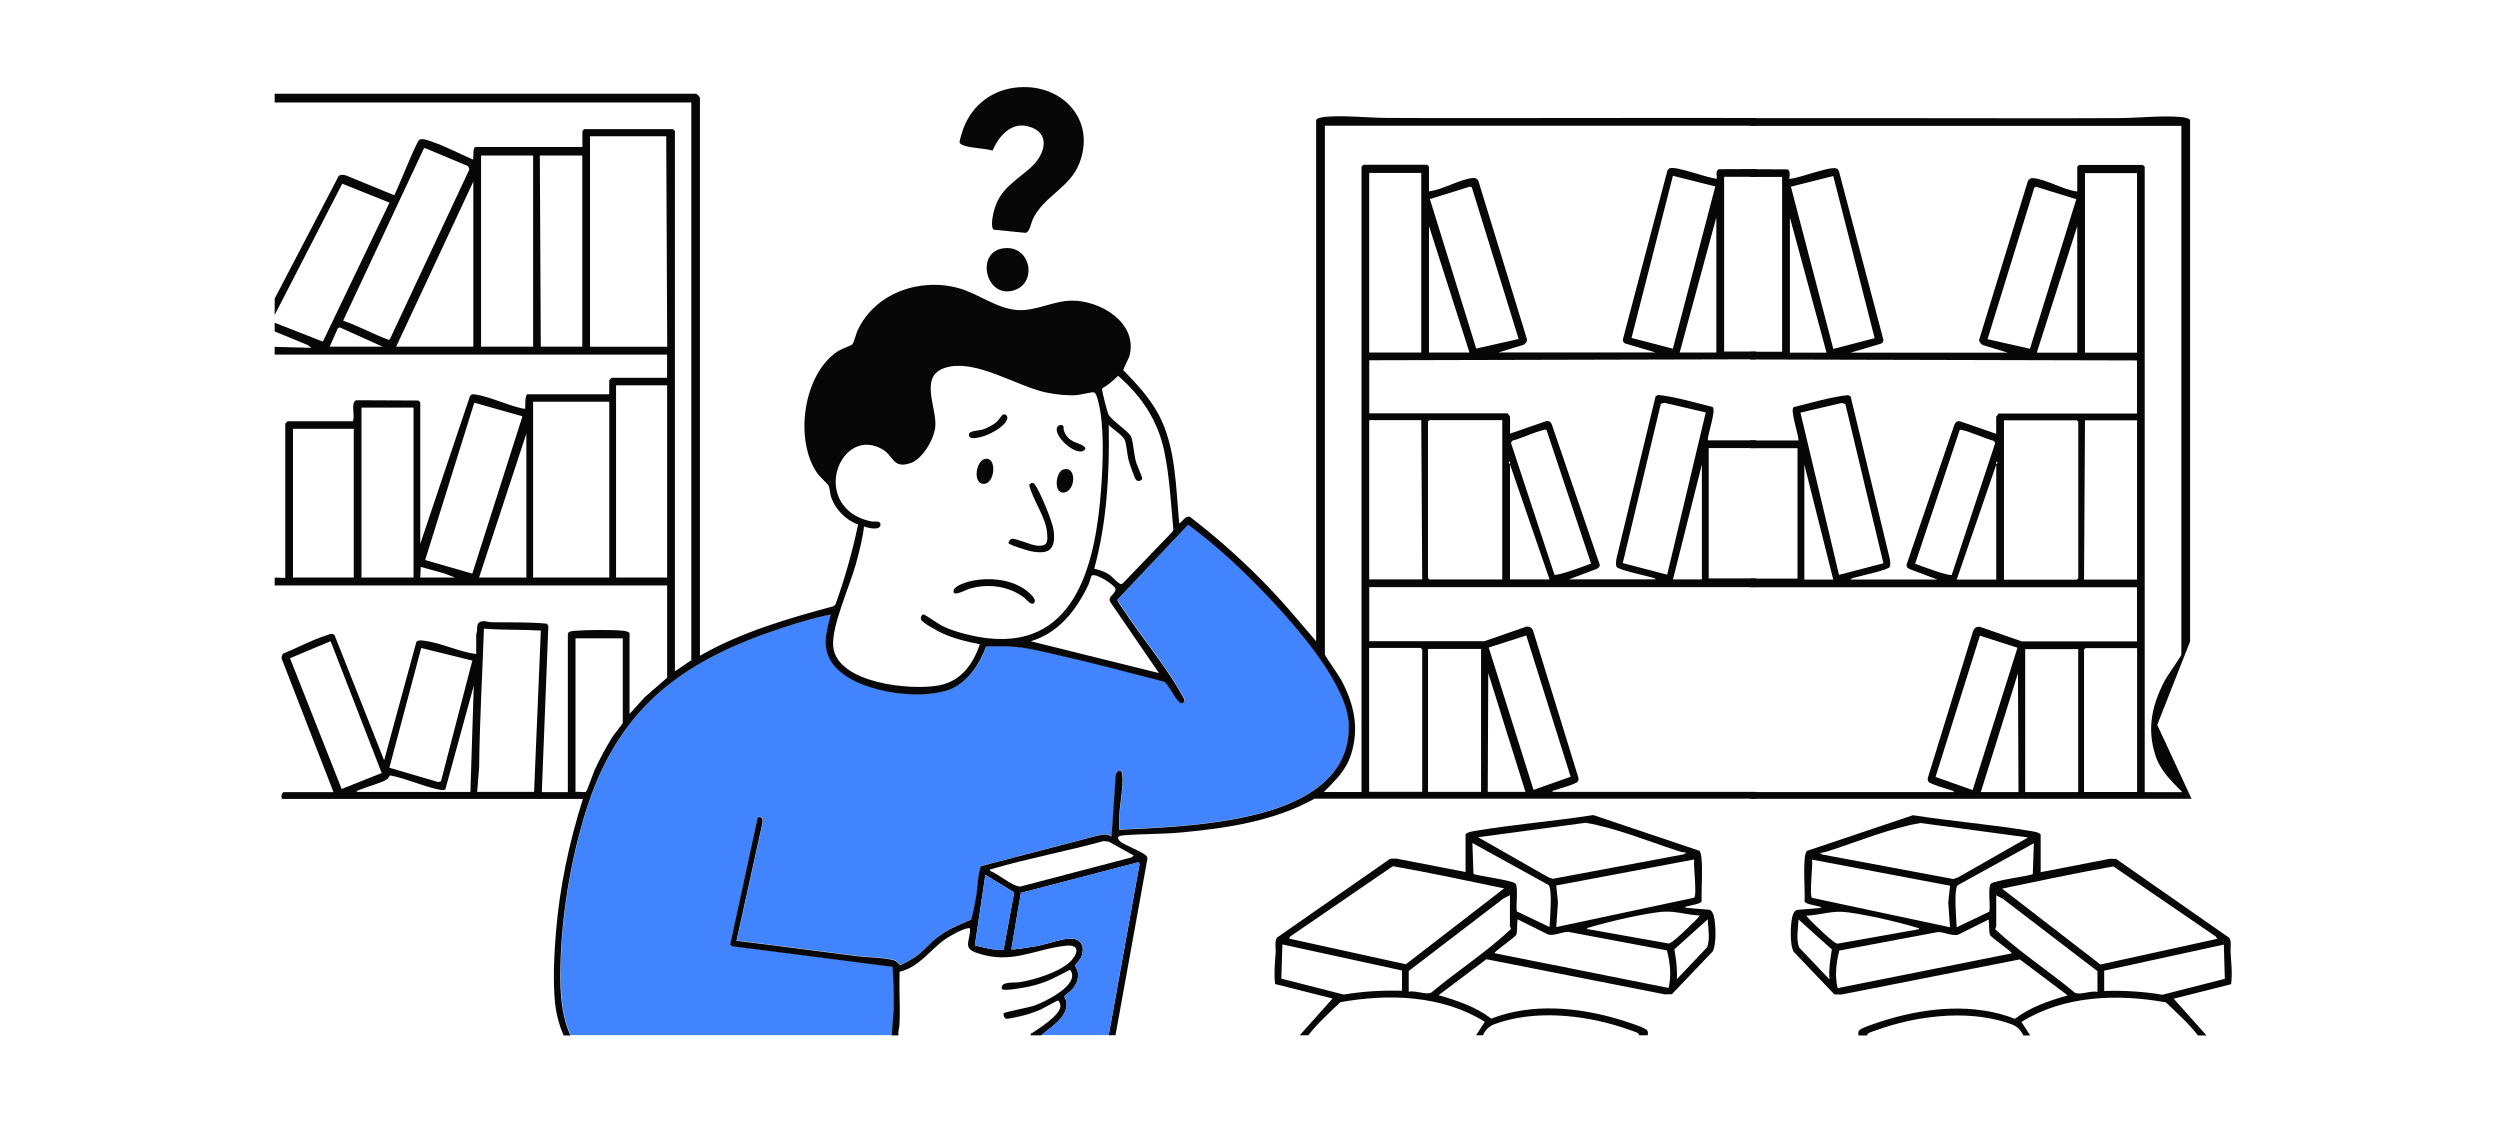 <svg width="392" height="176" viewBox="0 0 392 176" fill="none" xmlns="http://www.w3.org/2000/svg">
<rect width="392" height="176" fill="white"/>
<path d="M89.488 162.321C87.788 158.554 87.815 154.069 87.965 149.974C88.266 142.219 89.824 133.337 92.285 125.989C97.516 110.398 107.661 103.325 122.78 98.388C125.241 97.581 127.782 96.81 130.304 96.305C129.579 99.106 128.773 101.774 130.765 104.247C134.164 108.475 143.972 109.84 148.841 108.12C151.691 107.11 153.692 104.043 154.674 101.322C155.701 101.286 156.728 101.295 157.764 101.304C160.587 101.348 163.358 102.102 166.155 102.731C171.661 103.972 177.132 105.434 182.593 106.853C183.089 107.101 184.24 109.379 184.824 109.928C185.001 110.097 185.116 110.283 185.408 110.212C186.108 110.035 185.63 109.397 185.426 109.033C182.992 104.548 178.823 99.62 175.954 95.197C175.795 94.949 175.211 94.204 175.255 93.974L186.364 82.23C191.021 85.695 195.305 89.719 199.28 93.947C203.254 98.175 211.371 107.438 211.531 113.624C211.814 124.429 199.501 127.576 191.012 128.826C185.895 129.579 180.708 129.836 175.538 130.067C175.565 129.384 175.512 128.693 175.538 128.019C175.609 126.034 176.229 123.233 176.008 121.354C175.866 120.192 174.813 121.034 174.945 121.965L174.335 131.121C173.609 130.598 172.839 130.855 172.033 131.015L153.922 135.748C153.461 136.058 153.267 139.489 153.143 140.26C152.93 141.563 152.674 142.866 152.328 144.142C150.346 144.984 148.611 145.675 146.893 147.032C145.716 147.962 144.778 149.185 143.538 150.027C143.202 150.258 141.547 151.215 141.272 151.242C140.998 151.268 140.732 150.763 140.431 150.621C139.342 150.125 135.899 150.072 134.5 149.894C128.171 149.106 121.851 148.228 115.522 147.475L119.585 129.056C119.638 128.4 119.682 127.966 118.859 128.108L114.53 148.077L114.875 148.334L140.006 151.561C140.086 153.706 140.228 155.842 140.175 157.996L139.865 162.304H89.514L89.488 162.321Z" fill="#4184FD"/>
<path d="M43.068 14.697H108.927C109.228 14.582 109.75 15.193 109.75 15.38V102.819C116.23 99.114 123.471 96.996 130.659 95.064L130.995 94.789C132.482 90.694 133.651 86.501 134.553 82.238C132.624 81.564 130.96 79.853 130.313 77.921C130.136 77.389 130.11 76.556 129.933 76.175C129.809 75.891 128.508 74.73 128.136 74.19C124.515 68.951 125.932 58.634 131.384 55.062C131.898 54.725 133.412 54.211 133.642 53.989C133.863 53.777 134.261 52.261 134.474 51.8C137.236 45.888 144.326 43.468 150.425 45.215C153.453 46.083 156.365 48.423 159.578 48.618C162.464 48.795 165.146 47.164 168.041 47.138C172.511 47.102 178.398 50.559 177.123 55.745C176.99 56.285 176.087 57.81 176.149 58.049C178.194 60.158 180.248 62.348 181.655 64.963C184.39 70.059 184.364 76.432 184.904 82.078C185.506 81.768 185.798 80.802 186.603 81.05C191.171 84.551 195.456 88.425 199.421 92.599C201.847 95.161 204.069 97.891 206.37 100.55V18.863C206.37 18.535 207.37 18.358 207.654 18.331C210.725 18.038 214.363 18.473 217.488 18.491C228.084 18.553 238.777 18.491 249.391 18.5C258.039 18.5 266.688 18.482 275.327 18.5V19.714H207.742V102.606C207.742 102.846 209.973 105.966 210.336 106.666C212.301 110.415 213.16 114.058 211.867 118.242C211.071 120.804 209.406 122.346 207.592 124.181H213.487V26.131C213.487 26.131 213.717 25.865 213.788 25.83H223.764C223.835 25.865 224.065 26.105 224.065 26.131V29.996C226.199 29.774 228.969 28.055 230.988 27.904C231.359 27.877 231.643 28.028 231.811 28.365L239.45 53.254C239.45 53.617 239.158 53.936 238.848 54.087L234.962 55.266H259.606L254.879 53.874C254.596 53.759 254.446 53.546 254.463 53.236L261.447 26.752C261.536 26.592 261.651 26.432 261.837 26.379C262.979 26.034 267.715 27.948 269.211 28.019C269.29 28.019 268.865 26.752 269.538 26.53L275.336 26.503V27.718H270.344V55.124H275.336V56.338L214.7 56.489V64.812H236.396C236.396 64.812 236.777 65.282 236.777 65.344V67.994L242.46 66.026C242.929 65.947 243.203 66.212 243.354 66.629L250.834 88.522C250.878 88.894 250.63 89.054 250.338 89.213L246.001 90.844H259.606C259.527 90.614 258.942 90.534 258.695 90.463C257.889 90.233 253.702 89.338 253.481 88.877C253.304 88.513 253.41 87.902 253.481 87.503L259.597 62.135L259.996 61.922C262.882 62.25 265.714 63.119 268.538 63.81C269.122 64.298 267.75 68.136 267.777 69.04H275.336V70.254H267.927V90.694H275.336V92.059H214.7V100.541H232.767L239.282 98.272C239.795 98.175 240.141 98.387 240.371 98.831L247.506 121.982C247.541 122.16 247.514 122.328 247.435 122.496C247.222 122.94 244.496 123.64 243.841 123.897C243.681 123.959 243.389 123.941 243.425 124.163H275.327V125.226H206.14C199.802 128.754 192.446 129.853 185.276 130.527C182.257 130.811 179.15 130.731 176.202 130.979C175.627 131.032 174.981 131.147 175.521 131.812C176.061 132.477 179.495 133.629 179.832 134.312C179.894 134.427 179.929 134.551 179.911 134.684L174.91 162.321H173.848L178.69 135.446L178.46 135.216L160.074 140.011L158.578 148.848C158.728 148.999 162.021 148.449 162.544 148.352C164.031 148.077 166.527 147.164 167.881 147.173C169.563 147.173 170.121 148.485 169.59 149.956C169.422 150.417 168.598 151.286 168.581 151.374C168.563 151.463 168.979 152.137 169.023 152.571C169.112 153.581 168.793 154.308 168.191 155.07C167.935 155.389 166.89 156.125 166.899 156.214C166.899 156.409 167.173 156.737 167.217 157.109C167.51 159.52 164.819 160.965 163.278 162.339H161.614C161.543 162.002 161.8 162.019 161.986 161.886C163.128 161.098 166.076 159.272 166.27 157.836C166.306 157.605 166.12 156.932 165.916 156.887C165.766 156.852 163.597 158.119 163.119 158.323C162.048 158.775 160.933 159.148 159.799 159.387C159.428 159.467 158.02 159.795 157.79 159.742C157.489 159.671 157.241 159.094 157.401 158.873C157.542 158.678 161.384 157.951 162.066 157.721C163.65 157.18 169.315 154.503 167.89 152.199C167.731 151.95 167.642 152.145 167.465 152.234C165.208 153.369 163.907 154.149 161.313 154.707C160.676 154.84 157.365 155.478 157.091 155.07C156.843 153.812 158.959 154.149 159.853 154.007C162.198 153.626 165.757 152.544 167.58 150.993C168.855 149.912 169.643 148.024 167.147 148.29C162.145 148.813 158.543 151.348 153.028 149.371C150.93 148.618 152.134 147.474 152.089 145.772C152.089 145.515 152.134 145.524 151.859 145.542C151.036 145.577 148.982 146.739 148.256 147.235C145.822 148.919 144.176 151.64 141.06 152.367C141.033 153.244 141.033 154.131 141.033 155.008C141.051 156.843 141.139 158.749 141.042 160.61C141.015 161.177 140.785 161.745 140.883 162.347H139.82L140.13 158.04C140.192 155.886 140.051 153.75 139.962 151.605L114.831 148.378L114.486 148.121L118.815 128.151C119.638 128.01 119.594 128.444 119.54 129.1L115.477 147.519C121.807 148.272 128.127 149.149 134.456 149.938C135.855 150.116 139.298 150.169 140.387 150.665C140.697 150.807 140.953 151.303 141.228 151.286C141.502 151.268 143.158 150.302 143.494 150.071C144.733 149.229 145.672 148.006 146.849 147.075C148.566 145.728 150.301 145.037 152.284 144.186C152.629 142.909 152.886 141.615 153.098 140.304C153.222 139.532 153.417 136.093 153.877 135.792L171.989 131.059C172.785 130.899 173.556 130.642 174.29 131.165L174.901 122.009C174.768 121.078 175.822 120.227 175.963 121.397C176.185 123.276 175.565 126.077 175.494 128.063C175.468 128.745 175.521 129.437 175.494 130.11C180.664 129.88 185.851 129.623 190.968 128.869C199.457 127.629 211.77 124.473 211.487 113.668C211.327 107.481 203.396 98.414 199.235 93.991C195.075 89.568 190.976 85.739 186.32 82.273L175.211 94.018C175.167 94.239 175.751 94.993 175.91 95.241C178.769 99.655 182.939 104.583 185.382 109.077C185.585 109.449 186.063 110.079 185.364 110.256C185.072 110.336 184.957 110.141 184.78 109.972C184.205 109.414 183.045 107.136 182.549 106.896C177.088 105.487 171.617 104.016 166.111 102.775C163.323 102.146 160.543 101.383 157.719 101.348C156.692 101.33 155.657 101.321 154.63 101.366C153.638 104.087 151.638 107.154 148.796 108.164C143.928 109.884 134.12 108.519 130.721 104.291C128.729 101.809 129.534 99.15 130.26 96.349C127.737 96.854 125.197 97.625 122.736 98.432C107.617 103.369 97.472 110.442 92.241 126.033C89.78 133.381 88.222 142.262 87.921 150.018C87.762 154.113 87.735 158.598 89.444 162.365H88.381C87.655 160.708 87.204 158.944 87.018 157.144C86.682 153.75 86.894 149.664 87.168 146.242C87.744 139.116 89.249 132.06 91.4 125.271H44.351C43.953 125.271 44.156 124.207 44.502 124.207H52.291L44.227 103.431C44.059 103.076 44.183 102.757 44.422 102.474C46.555 101.623 48.839 100.373 51.008 99.681C51.486 99.531 52.052 99.159 52.46 99.593L60.232 119.208L65.286 100.648C65.596 100.302 66.136 100.417 66.543 100.47C69.146 100.789 72.014 102.225 74.669 102.553V99.451C75.041 98.644 74.413 97.581 75.661 97.412C76.165 97.341 76.546 97.554 77.006 97.563C79.91 97.616 82.822 97.51 85.708 97.785L85.982 98.121L84.956 124.207H89.036V99.451C89.036 99.008 89.683 98.946 90.01 98.919C91.878 98.76 96.065 98.707 97.879 98.919C98.083 98.946 98.712 99.114 98.712 99.3V111.94L101.048 109.361L104.607 106.258V91.802H43.068V90.587C43.271 90.525 44.732 90.667 44.732 90.587V66.434C44.732 66.434 45.086 66.053 45.112 66.053H55.319C55.735 65.246 54.912 63.039 55.877 62.756L65.596 62.8C65.667 62.835 65.897 63.075 65.897 63.101V85.278L73.687 62.117C73.917 61.816 74.023 61.789 74.395 61.834C76.599 62.117 79.503 63.509 81.76 64.014C81.963 64.058 82.158 64.112 82.371 64.085C82.353 63.748 82.282 61.816 82.751 61.816H95.525V59.618C95.525 59.618 95.879 59.237 95.906 59.237H104.598V55.603H43.068V54.388L48.813 54.539L48.264 54.105L43.068 51.968V50.603L50.627 53.564L61.073 31.768L53.663 28.808L43.068 49.389V46.819L53.115 27.576C53.442 27.337 53.903 27.398 54.266 27.514L61.825 30.616C62.356 29.606 65.331 22.125 65.755 21.912C66.295 21.646 67.083 22.001 67.614 22.178C69.845 22.922 71.996 24.084 74.156 25.014C74.324 24.695 74.05 23.047 74.607 23.047H91.32V20.547C91.32 20.547 91.55 20.281 91.621 20.246H105.528C105.598 20.281 105.829 20.52 105.829 20.547V105.257L108.396 103.519V16.062H43.068V14.697ZM104.457 21.362H92.515V54.371H104.616L104.465 21.362H104.457ZM53.805 50.276C56.239 51.109 58.541 52.421 60.975 53.289L61.144 53.165L73.598 26.556L73.404 26.051L66.605 23.206L66.437 23.33L53.805 50.285V50.276ZM83.592 24.385H75.431V54.362H83.592V24.385ZM91.302 24.385H84.646L84.796 54.362H91.302V24.385ZM222.853 27.115H214.691V55.275H222.853V27.115ZM268.963 29.233L262.315 27.567L255.826 52.988L262.306 54.672L268.954 29.242L268.963 29.233ZM74.218 54.362V28.471L62.117 54.362H74.218ZM238.122 53.156L230.784 29.384L230.51 29.26L224.207 31.21L231.474 54.654L238.113 53.156H238.122ZM269.122 55.275V34.082L263.377 55.275H269.122ZM230.412 55.275L224.065 35.438V55.275H230.412ZM51.69 54.362H60.002L53.265 51.33L52.973 51.481L51.69 54.353V54.362ZM153.603 101.002C151.629 100.639 149.637 100.142 147.805 99.318C147.194 99.043 144.547 97.643 144.406 97.111C144.326 96.81 144.485 96.393 144.786 96.331C144.955 96.296 147.265 97.909 147.761 98.157C149.735 99.123 152.727 99.832 154.913 100.08C169.059 101.649 171.865 87.529 172.662 76.556C172.945 72.674 173.201 66.514 172.166 62.827C172.06 62.454 171.891 61.621 171.502 61.515C171.227 61.444 169.377 61.913 168.82 61.958C167.395 62.055 165.721 61.869 164.323 61.603C159.507 60.69 153.019 56.152 148.203 57.668C143.99 58.989 146.999 64.014 146.645 67.01C146.415 68.933 144.645 72 142.733 72.63C139.98 73.534 140.121 71.477 138.395 70.467C133.128 67.391 128.862 74.748 132.243 79.207C133.341 80.651 134.899 81.405 136.651 81.759C137.112 81.848 138.015 81.6 138.059 82.176C138.147 83.284 136.103 82.796 135.483 82.548C135.253 84.507 134.722 86.537 134.199 88.451C133.261 91.89 130.331 98.237 130.65 101.392C131.234 107.171 142.936 108.324 147.292 107.455C150.717 106.772 152.576 104.149 153.638 101.011L153.603 101.002ZM175.423 91.403C175.53 91.474 175.627 91.58 175.769 91.589L176.052 91.474L183.842 83.364L183.983 83.053C183.594 78.932 183.399 74.775 182.549 70.715C181.549 65.947 178.973 62.073 175.308 58.918C174.565 59.68 173.786 60.336 172.865 60.877C172.777 60.983 172.812 61.089 172.821 61.213C172.847 61.55 173.653 64.715 173.786 64.954C174.361 65.982 177.034 67.675 177.362 68.481C177.707 69.332 177.796 71.282 178.123 72.417C178.256 72.878 179.141 74.872 179.115 75.014C179.053 75.377 178.486 75.564 178.15 75.262C177.893 75.032 177.07 72.576 176.946 72.08C176.733 71.247 176.618 69.457 176.326 68.916C175.937 68.18 174.458 67.267 173.848 66.629C173.989 74.198 173.573 81.866 171.573 89.187C172.299 89.338 172.998 89.55 173.644 89.914C174.335 90.304 174.857 91.031 175.406 91.394L175.423 91.403ZM104.607 60.425H96.596V90.552H104.607V60.425ZM95.534 62.995H83.592V90.552H95.534V62.995ZM81.919 65.273L74.368 63.146L66.667 87.813L74.059 89.94L81.919 65.273ZM267.449 64.67L261.005 63.163L260.421 63.305L254.454 88.292L261.412 90.109L267.458 64.679L267.449 64.67ZM64.844 63.908H56.682V90.552H64.844V63.908ZM222.853 65.876H214.691V90.853H223.003L222.853 65.876ZM235.555 65.876H224.136C224.136 65.876 223.906 66.088 223.906 66.106V90.632C223.906 90.632 224.118 90.862 224.136 90.862H235.555V65.885V65.876ZM55.469 67.232H45.944V90.552H55.469V67.232ZM242.495 67.4C242.15 67.099 237.936 68.987 237.166 69.084L236.918 69.43L243.735 90.1C244.089 90.401 248.754 88.646 249.471 88.363L242.495 67.418V67.4ZM82.53 90.552V67.994L75.121 90.552H82.53ZM236.759 72.683C236.865 72.47 236.662 72.275 236.609 72.382C236.502 72.594 236.706 72.789 236.759 72.683ZM242.964 90.853L236.768 72.834V90.853H242.964ZM266.856 90.853V72.834L262.324 90.853H266.856ZM65.897 90.552H71.341L69.641 89.905L65.977 88.886L65.897 90.552ZM181.726 105.54L174.131 94.452C173.476 93.521 175.22 93.025 174.857 92.227C174.574 91.607 171.732 89.781 171.166 90.268C171.112 90.313 170.803 91.394 170.67 91.669C168.784 95.648 166.014 99.256 161.623 100.55L181.735 105.54H181.726ZM74.82 124.163H83.743L84.805 98.875C81.84 98.698 78.848 98.804 75.882 98.573C75.634 105.815 75.209 113.057 75.13 120.307L74.82 124.163ZM239.317 99.646L233.431 101.534L240.459 123.853L246.275 121.796L239.317 99.637V99.646ZM97.649 100.089H90.24V124.163C90.594 124.092 91.674 124.278 91.887 124.145C92.037 124.048 93.011 121.238 93.241 120.733C94.038 119.004 94.985 117.231 95.985 115.609C96.242 115.193 97.649 113.482 97.649 113.34V100.089ZM51.831 100.541L45.475 103.209L53.575 123.711L59.851 121.211L51.84 100.541H51.831ZM74.059 103.581L66.047 101.605L61.055 120.378L68.73 122.629L69.146 122.505L74.059 103.581ZM223.003 124.163V101.826C223.003 101.826 222.791 101.596 222.773 101.596H214.682V124.154H222.994L223.003 124.163ZM232.227 101.756H223.915V124.163H232.227V101.756ZM239.185 124.163L233.36 105.54L233.28 124.163H239.176H239.185ZM73.758 124.163L74.289 107.508L69.827 123.791C69.482 123.994 68.898 123.817 68.517 123.737C66.109 123.206 63.622 122.044 61.161 121.584C60.922 121.885 60.878 122.106 60.488 122.319C59.532 122.833 57.736 123.303 56.629 123.755C56.425 123.835 55.947 123.941 55.912 124.172H73.758V124.163ZM177.796 134.161L173.857 131.972L173.042 131.883C167.271 133.47 161.216 134.587 155.489 136.271C155.267 136.333 155.223 136.182 155.267 136.572C156.515 136.98 158.817 139.08 160.021 139.001L177.406 134.445L177.787 134.152L177.796 134.161ZM159.021 139.931L154.506 137.184L152.859 148.219C154.32 148.618 155.825 148.99 157.356 148.972L159.021 139.931Z" fill="#070708"/>
<path d="M203.803 162.321L208.946 156.568L199.943 154.299C199.722 152.659 199.917 151.002 200.023 149.371C200.067 148.68 199.837 147.51 200.236 147.013L217.975 134.648L218.975 134.631L229.801 136.731V130.899C229.801 130.474 231.235 130.296 231.563 130.243C237.6 129.233 243.77 128.754 249.825 127.797L266.467 133.399C267.201 134.161 266.706 139.993 266.821 141.323C266.679 141.739 265.165 141.926 264.696 142.076C264.537 142.129 264.236 142.112 264.271 142.333L267.971 142.643C268.432 142.723 268.635 143.282 268.742 143.689C269.042 144.886 269.175 148.192 268.511 149.229L262.156 155.886L261.067 155.921L233.068 150.408L225.57 156.045C228.491 156.887 231.395 157.853 233.838 159.724C240.194 157.224 247.541 157.933 253.959 159.866C254.782 160.114 257.597 161 258.137 161.434C258.473 161.7 258.393 161.966 258.376 162.33H257.013C257.048 161.913 256.057 161.691 255.729 161.567C249.515 159.289 241.637 158.261 235.237 160.282C233.873 160.716 233.209 160.973 232.51 162.33H231.448L232.811 160.211C226.119 156.045 217.745 155.779 210.168 157.144C208.433 158.811 206.609 160.433 205.14 162.33H203.776L203.803 162.321ZM264.431 133.7C263.908 133.673 263.386 133.514 262.89 133.354C258.216 131.83 253.436 129.853 248.639 129.011L231.775 131.28L242.805 137.565L243.496 137.795L264.015 133.957L264.431 133.7ZM242.964 145.356C243.026 144.221 243.451 139.444 242.814 138.77L230.873 132.184L231.041 137.015C231.262 137.272 236.998 137.981 237.609 138.531C238.122 138.983 237.653 142.085 237.848 142.909L242.964 145.356ZM265.643 134.764L244.018 138.85L244.292 141.5L244.018 145.365L265.643 140.756C266.112 140.428 265.502 135.641 265.643 134.773V134.764ZM235.856 139.302C230.058 138.096 224.225 136.847 218.4 135.818L202.325 146.827L202.13 147.173L220.436 151.197L235.847 139.302H235.856ZM236.759 140.366L235.715 140.906L220.887 152.252V155.505C221.87 155.248 223.64 156.045 224.419 155.638C228.5 152.234 233.015 149.336 236.892 145.701C236.945 145.48 236.759 145.338 236.759 145.285V140.366ZM266.546 143.548C264.758 143.503 262.82 142.865 261.031 142.945C258.455 143.051 251.852 144.602 249.276 145.409C249.117 145.462 248.816 145.444 248.851 145.666L261.616 147.935C261.881 147.908 262.032 147.776 262.235 147.634C263.023 147.084 264.422 145.701 265.183 144.983C265.661 144.54 266.139 144.053 266.537 143.548H266.546ZM261.385 149.025L245.903 146.118C244.868 146.127 243.805 146.756 242.77 146.543L237.972 144.159C237.83 144.753 237.954 146.109 237.742 146.579C237.556 146.987 234.201 149.265 234.343 149.46L261.633 154.911C262.102 152.978 261.864 150.94 261.377 149.034L261.385 149.025ZM262.926 153.537L267.679 148.529C268.184 147.12 267.821 145.595 267.768 144.15L262.545 148.848C262.802 150.408 263.041 151.95 262.926 153.537ZM219.825 152.172L201.077 148.086L200.917 153.448L210.699 155.948C213.717 155.434 216.771 155.265 219.834 155.354V152.172H219.825Z" fill="#070708"/>
<path d="M163.278 162.321C164.81 160.947 167.51 159.502 167.217 157.091C167.173 156.719 166.908 156.391 166.899 156.196C166.899 156.108 167.943 155.372 168.191 155.053C168.793 154.291 169.112 153.564 169.023 152.553C168.988 152.119 168.572 151.454 168.581 151.357C168.59 151.259 169.422 150.408 169.59 149.938C170.121 148.467 169.563 147.164 167.881 147.155C166.527 147.155 164.031 148.059 162.544 148.334C162.021 148.432 158.728 148.981 158.578 148.831L160.074 139.993L178.46 135.198L178.69 135.429L173.848 162.303H163.261L163.278 162.321Z" fill="#4184FD"/>
<path d="M159.764 13.687C166.607 13.182 171.883 18.81 169.245 25.6C167.731 29.5 163.694 30.705 161.959 34.348C161.632 35.031 161.473 36.422 160.791 36.511L155.825 36.014C155.294 35.731 155.657 33.869 155.79 33.311C156.684 29.57 159.198 28.48 161.694 26.202C163.916 24.181 164.872 20.707 161.136 19.794C158.472 19.138 156.577 21.425 155.63 23.614C154.285 23.224 152.426 23.26 151.151 22.825C150.921 22.745 150.514 22.577 150.461 22.32C150.416 22.09 150.939 20.45 151.071 20.104C152.523 16.319 155.736 13.979 159.773 13.678L159.764 13.687Z" fill="#070708"/>
<path d="M157.188 38.957C161.561 38.204 162.8 44.284 159.038 45.507C154.639 46.943 152.877 39.702 157.188 38.957Z" fill="#070708"/>
<path d="M159.02 139.931L157.356 148.972C155.816 148.99 154.32 148.627 152.859 148.219L154.506 137.184L159.02 139.931Z" fill="#4184FD"/>
<path d="M161.72 75.733C162.013 75.653 162.136 75.83 162.287 76.025C163.066 77 165.04 81.84 165.199 83.098C165.598 86.192 164.491 87.007 161.579 86.422C161.101 86.325 158.206 85.447 158.144 85.163C158.091 84.915 158.401 84.534 158.666 84.49C159.322 84.392 161.614 85.474 162.597 85.553C164.252 85.686 164.323 85.013 164.181 83.515C163.942 80.962 161.942 78.454 161.375 76.025L161.712 75.733H161.72Z" fill="#070708"/>
<path d="M162.198 94.47C161.773 95.135 160.924 93.965 160.631 93.734C158.162 91.873 154.931 91.448 151.974 92.325C151.443 92.485 149.31 93.699 149.522 92.6C149.673 91.784 151.762 91.191 152.514 91.049C155.143 90.535 158.268 90.818 160.543 92.307C161.012 92.618 162.614 93.823 162.198 94.47Z" fill="#070708"/>
<path d="M154.462 71.956C156.347 71.557 156.055 75.838 154.276 75.874C152.497 75.909 152.975 72.266 154.462 71.956Z" fill="#070708"/>
<path d="M166.713 73.622C168.961 72.949 168.652 77.248 166.678 77.239C165.182 77.23 165.553 73.977 166.713 73.622Z" fill="#070708"/>
<path d="M157.33 64.981C157.746 64.875 158.056 65.309 157.923 65.726C157.507 67.02 154.895 68.305 153.638 68.562C153.054 68.677 151.85 68.979 151.93 68.075C151.974 67.534 153.453 67.534 153.975 67.383C154.736 67.162 155.745 66.647 156.33 66.107C156.622 65.841 157.055 65.061 157.339 64.981H157.33Z" fill="#070708"/>
<path d="M166.731 66.807C166.81 66.931 166.731 67.303 166.828 67.542C167.156 68.411 167.598 68.863 168.413 69.288C168.74 69.457 170.891 69.998 169.935 70.653C168.767 71.451 165.651 68.837 165.686 67.312C165.704 66.612 166.509 66.47 166.731 66.816V66.807Z" fill="#070708"/>
<path d="M338.257 113.661L343.409 100.578V18.891C343.409 18.563 342.408 18.385 342.125 18.359C339.053 18.066 335.415 18.501 332.29 18.518C321.694 18.58 311.001 18.518 300.388 18.527C291.739 18.527 283.091 18.509 274.451 18.527V19.741H342.036V102.634C342.036 102.874 339.806 105.994 339.443 106.694C337.478 110.443 336.619 114.086 337.911 118.27C338.708 120.831 340.372 122.374 342.187 124.208H336.291V26.159C336.291 26.159 336.061 25.893 335.99 25.857H326.014C325.943 25.893 325.713 26.132 325.713 26.159V30.023C323.58 29.802 320.809 28.082 318.791 27.931C318.419 27.905 318.136 28.056 317.968 28.392L310.328 53.282C310.328 53.645 310.621 53.964 310.93 54.115L314.816 55.294H290.172L294.899 53.902C295.183 53.787 295.333 53.574 295.315 53.264L288.331 26.779C288.243 26.62 288.128 26.46 287.942 26.407C286.8 26.061 282.064 27.976 280.568 28.047C280.488 28.047 280.913 26.779 280.24 26.558L274.442 26.531V27.745H279.435V55.152H274.442V56.366L335.079 56.517V64.84H313.382C313.382 64.84 313.002 65.309 313.002 65.371V68.022L307.319 66.054C306.85 65.974 306.575 66.24 306.425 66.657L298.945 88.55C298.9 88.922 299.148 89.082 299.44 89.241L303.778 90.872H290.172C290.252 90.642 290.836 90.562 291.084 90.491C291.89 90.261 296.077 89.365 296.298 88.904C296.475 88.541 296.369 87.93 296.298 87.531L290.181 62.163L289.783 61.95C286.897 62.278 284.064 63.147 281.241 63.838C280.656 64.326 282.028 68.163 282.002 69.068H274.442V70.282H281.851V90.722H274.442V92.087H335.079V100.569H317.012L310.497 98.3C309.983 98.202 309.638 98.415 309.408 98.858L302.273 122.01C302.238 122.187 302.264 122.356 302.344 122.524C302.556 122.967 305.283 123.668 305.938 123.925C306.097 123.987 306.389 123.969 306.354 124.191H274.451V125.254H343.639M326.926 27.143H335.088V55.302H326.926V27.143ZM280.807 29.27L287.455 27.604L293.943 53.025L287.464 54.709L280.816 29.279L280.807 29.27ZM311.647 53.184L318.986 29.412L319.26 29.288L325.563 31.238L318.295 54.682L311.656 53.184H311.647ZM280.656 55.302V34.109L286.401 55.302H280.656ZM319.366 55.302L325.713 35.466V55.302H319.366ZM282.321 64.698L288.765 63.191L289.349 63.333L295.315 88.32L288.358 90.136L282.312 64.707L282.321 64.698ZM326.926 65.903H335.088V90.881H326.776L326.926 65.903ZM314.223 65.903H325.642C325.642 65.903 325.873 66.116 325.873 66.134V90.659C325.873 90.659 325.66 90.89 325.642 90.89H314.223V65.912V65.903ZM307.275 67.428C307.62 67.126 311.833 69.014 312.603 69.112L312.851 69.458L306.035 90.128C305.681 90.429 301.016 88.674 300.299 88.39L307.275 67.446V67.428ZM313.011 72.719C312.904 72.507 313.108 72.312 313.161 72.418C313.267 72.631 313.064 72.826 313.011 72.719ZM306.814 90.881L313.011 72.861V90.881H306.814ZM282.923 90.881V72.861L287.455 90.881H282.923ZM310.452 99.674L316.339 101.562L309.31 123.88L303.495 121.824L310.452 99.665V99.674ZM326.776 124.191V101.854C326.776 101.854 326.988 101.624 327.006 101.624H335.096V124.182H326.784L326.776 124.191ZM317.552 101.783H325.864V124.191H317.552V101.783ZM310.594 124.191L316.419 105.568L316.498 124.191H310.603H310.594Z" fill="#070708"/>
<path d="M345.976 162.348L340.833 156.596L349.835 154.326C350.056 152.687 349.862 151.029 349.756 149.398C349.711 148.707 349.941 147.537 349.543 147.041L331.804 134.676L330.803 134.658L319.977 136.759V130.926C319.977 130.501 318.543 130.324 318.216 130.271C312.179 129.26 306.009 128.781 299.954 127.824L283.312 133.426C282.577 134.188 283.073 140.021 282.958 141.35C283.1 141.767 284.613 141.953 285.082 142.104C285.242 142.157 285.543 142.139 285.507 142.361L281.807 142.671C281.347 142.751 281.143 143.309 281.037 143.717C280.736 144.913 280.603 148.219 281.267 149.256L287.623 155.913L288.712 155.949L316.711 150.435L324.209 156.073C321.287 156.915 318.384 157.881 315.941 159.751C309.585 157.251 302.238 157.961 295.82 159.893C294.997 160.141 292.182 161.027 291.642 161.462C291.305 161.728 291.385 161.994 291.403 162.357H292.766C292.731 161.94 293.722 161.719 294.05 161.595C300.264 159.317 308.142 158.289 314.542 160.309C315.905 160.744 316.569 161.001 317.269 162.357H318.331L316.968 160.239C323.66 156.073 332.034 155.807 339.611 157.172C341.346 158.838 343.17 160.46 344.639 162.357H346.002L345.976 162.348ZM285.339 133.736C285.861 133.71 286.384 133.55 286.879 133.391C291.553 131.866 296.333 129.889 301.131 129.047L317.994 131.316L306.965 137.601L306.274 137.831L285.755 133.993L285.339 133.736ZM306.814 145.392C306.752 144.257 306.327 139.48 306.965 138.806L318.906 132.221L318.738 137.051C318.517 137.308 312.781 138.017 312.17 138.567C311.656 139.019 312.125 142.121 311.931 142.946L306.814 145.392ZM284.135 134.791L305.761 138.877L305.486 141.527L305.761 145.392L284.135 140.783C283.666 140.455 284.277 135.669 284.135 134.8V134.791ZM313.922 139.338C319.721 138.133 325.554 136.883 331.379 135.855L347.454 146.863L347.649 147.209L329.343 151.233L313.931 139.338H313.922ZM313.011 140.393L314.055 140.934L328.882 152.279V155.532C327.9 155.275 326.129 156.073 325.35 155.665C321.27 152.261 316.755 149.363 312.878 145.729C312.825 145.507 313.011 145.365 313.011 145.312V140.393ZM283.224 143.575C285.012 143.531 286.95 142.892 288.738 142.972C291.314 143.079 297.918 144.63 300.494 145.436C300.653 145.489 300.954 145.472 300.919 145.693L288.154 147.962C287.889 147.936 287.738 147.803 287.535 147.661C286.747 147.111 285.348 145.729 284.587 145.011C284.109 144.568 283.631 144.08 283.232 143.575H283.224ZM288.393 149.053L303.875 146.145C304.911 146.154 305.973 146.784 307.009 146.571L311.807 144.186C311.948 144.78 311.824 146.136 312.037 146.606C312.223 147.014 315.578 149.292 315.436 149.487L288.145 154.938C287.676 153.006 287.915 150.967 288.402 149.061L288.393 149.053ZM286.853 153.564L282.099 148.556C281.595 147.147 281.958 145.622 282.011 144.178L287.234 148.875C286.977 150.435 286.738 151.978 286.853 153.564ZM329.945 152.199L348.693 148.113L348.853 153.476L339.071 155.975C336.053 155.461 332.999 155.293 329.936 155.381V152.199H329.945Z" fill="#070708"/>
</svg>
